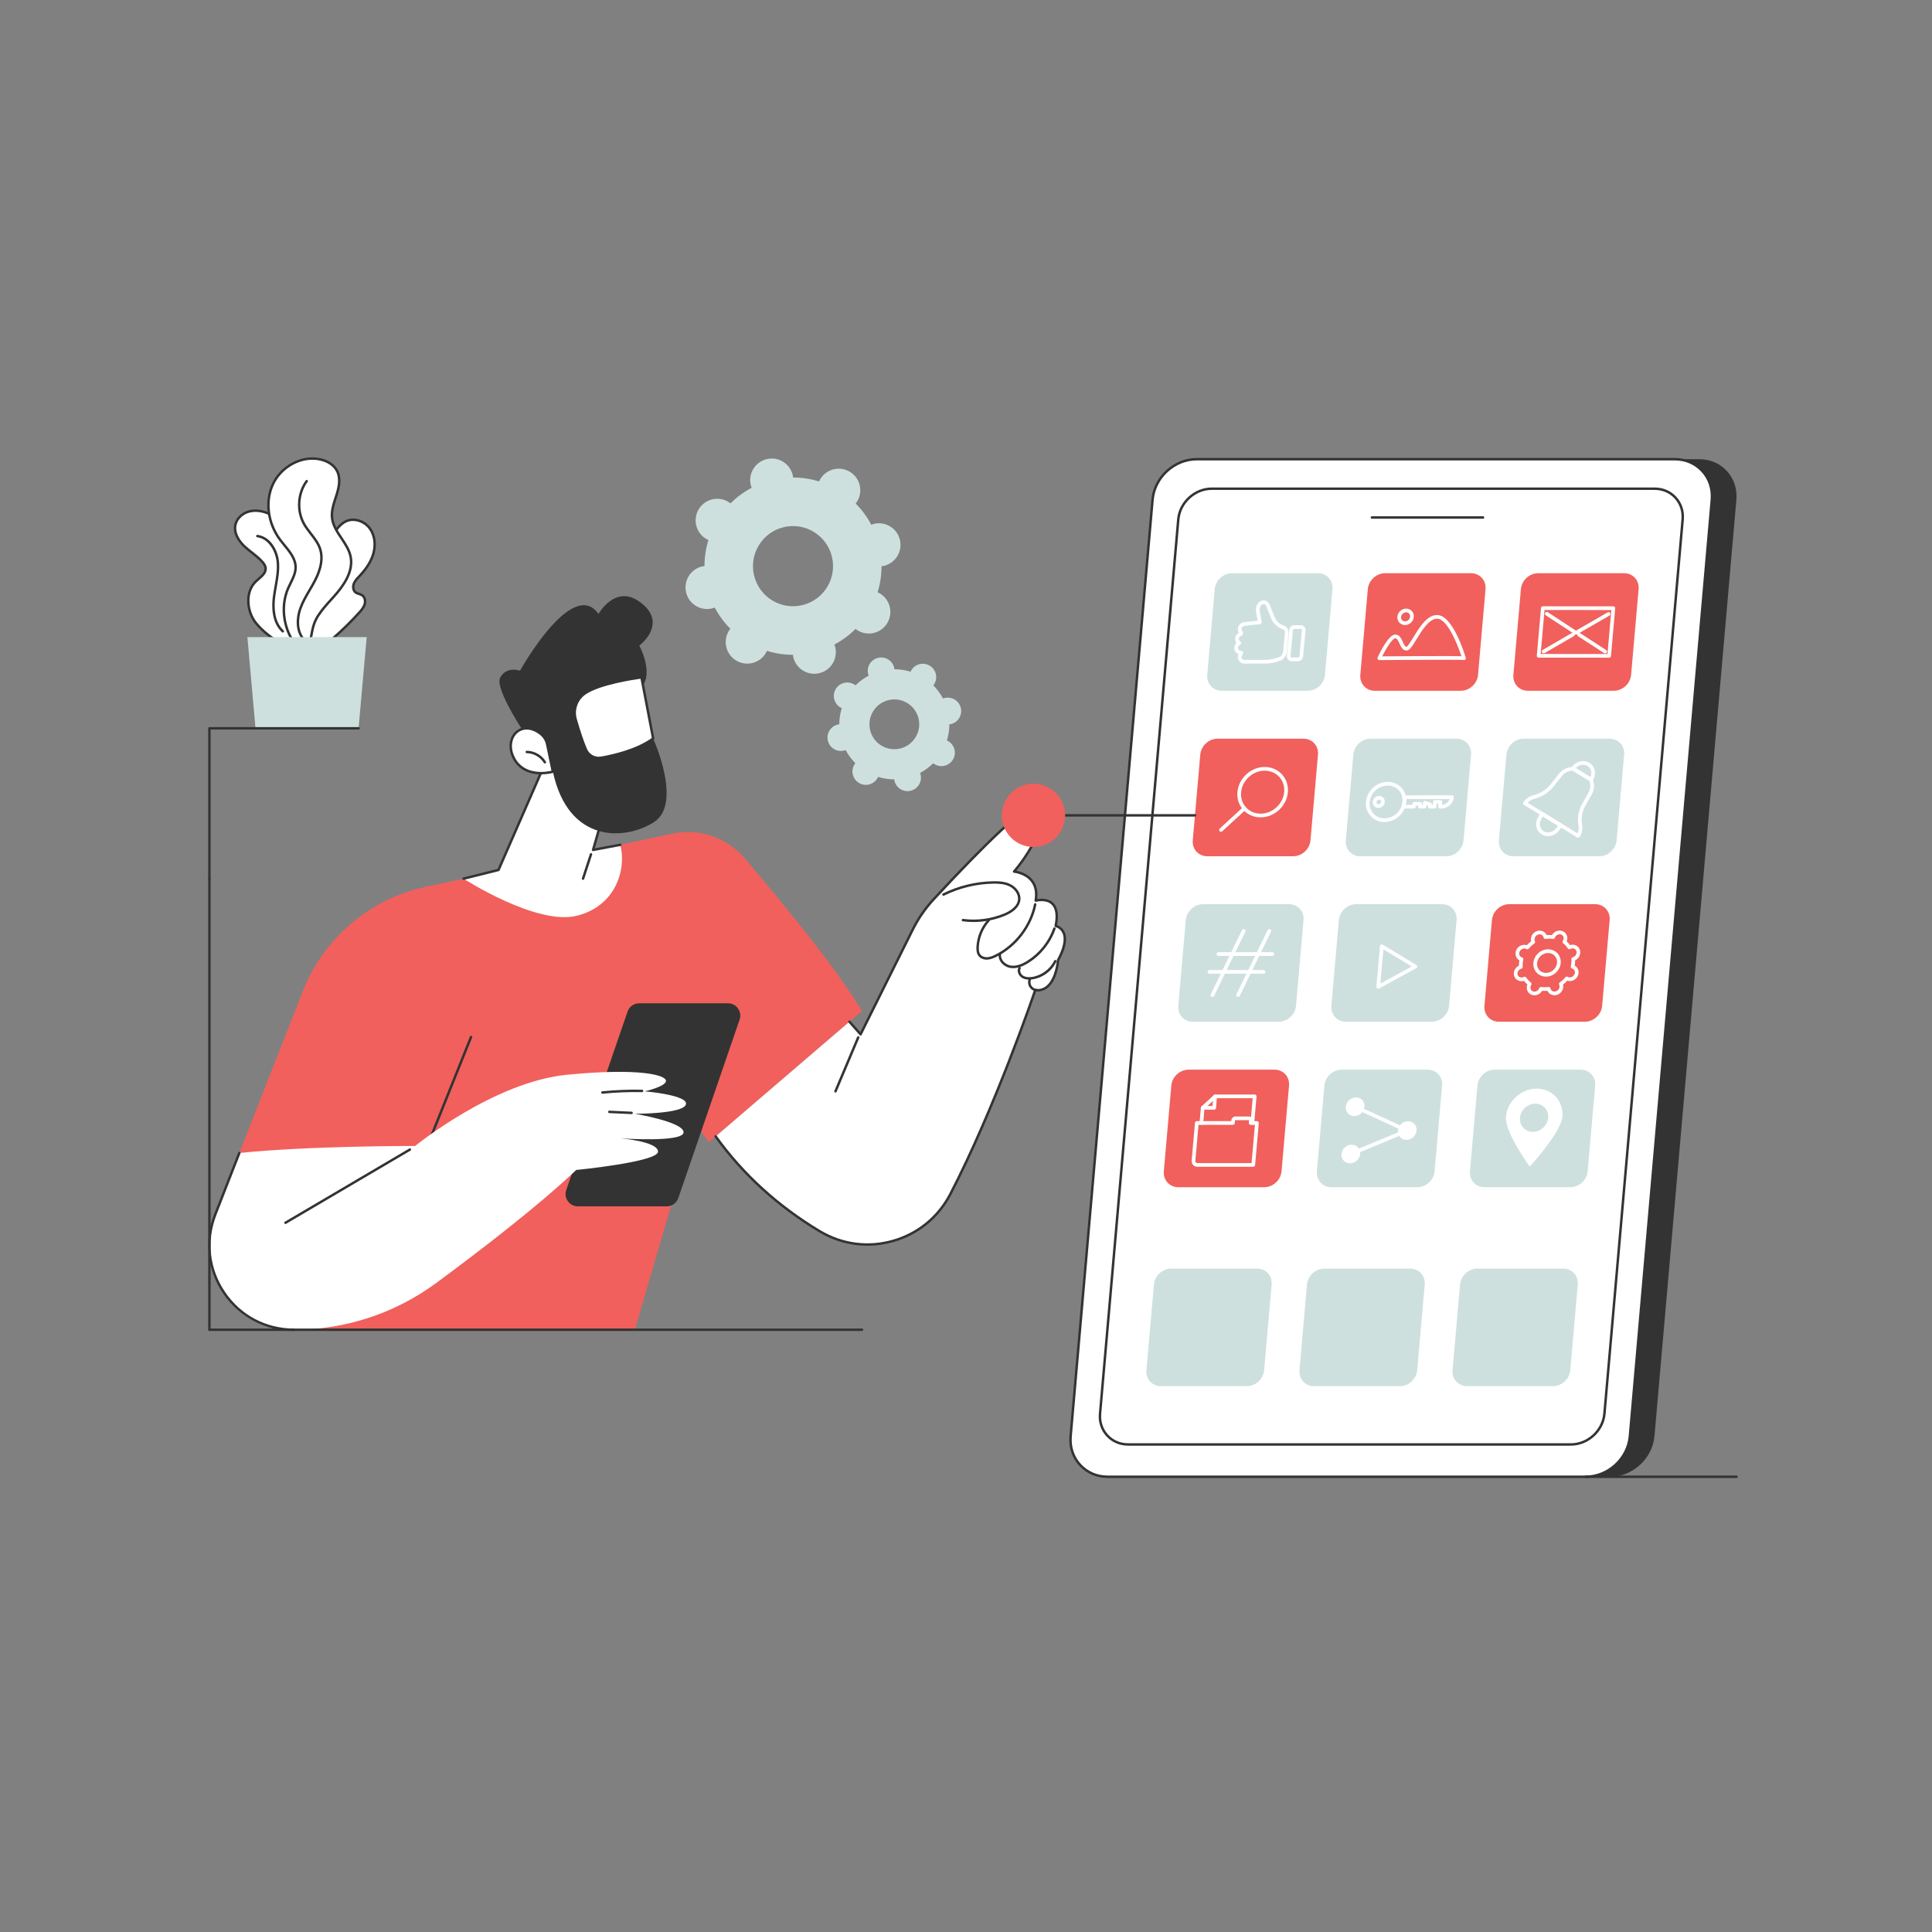 <svg xmlns="http://www.w3.org/2000/svg" xmlns:xlink="http://www.w3.org/1999/xlink" width="1000" zoomAndPan="magnify" viewBox="0 0 750 750" height="1000" preserveAspectRatio="xMidYMid meet" version="1.0"><rect x="0" y="0" width="750" height="750" fill="#808080" stroke="none"/><defs><clipPath id="4fdae739ef"><path d="M 425 178 L 675 178 L 675 573.75 L 425 573.75 Z M 425 178 " clip-rule="nonzero"/></clipPath><clipPath id="410be0534c"><path d="M 415 178 L 665 178 L 665 573.75 L 415 573.75 Z M 415 178 " clip-rule="nonzero"/></clipPath><clipPath id="92783cd818"><path d="M 415 177 L 666 177 L 666 573.75 L 415 573.75 Z M 415 177 " clip-rule="nonzero"/></clipPath><clipPath id="529403ccd1"><path d="M 615 572 L 675 572 L 675 573.75 L 615 573.75 Z M 615 572 " clip-rule="nonzero"/></clipPath></defs><g clip-path="url(#4fdae739ef)"><path fill="#333333" d="M 439.527 573.273 L 625.137 573.273 C 633.797 573.273 641.504 566.188 642.262 557.527 L 674.062 194.012 C 674.82 185.352 668.355 178.262 659.695 178.262 L 474.086 178.262 C 465.426 178.262 457.719 185.352 456.961 194.012 L 425.156 557.527 C 424.398 566.188 430.863 573.273 439.527 573.273 " fill-opacity="1" fill-rule="nonzero"/></g><g clip-path="url(#410be0534c)"><path fill="#ffffff" d="M 429.992 573.273 L 615.598 573.273 C 624.258 573.273 631.965 566.188 632.723 557.527 L 664.527 194.012 C 665.285 185.352 658.82 178.262 650.16 178.262 L 464.547 178.262 C 455.887 178.262 448.184 185.352 447.426 194.012 L 415.621 557.527 C 414.863 566.188 421.328 573.273 429.992 573.273 " fill-opacity="1" fill-rule="nonzero"/></g><g clip-path="url(#92783cd818)"><path fill="#333333" d="M 464.547 178.742 C 456.105 178.742 448.637 185.609 447.898 194.051 L 416.094 557.566 C 415.738 561.633 417 565.461 419.645 568.348 C 422.273 571.219 425.949 572.797 429.992 572.797 L 615.598 572.797 C 624.039 572.797 631.508 565.926 632.246 557.484 L 664.051 193.969 C 664.406 189.902 663.148 186.074 660.504 183.188 C 657.871 180.32 654.199 178.742 650.16 178.742 Z M 615.598 573.75 L 429.992 573.75 C 425.676 573.75 421.754 572.062 418.941 568.992 C 416.113 565.906 414.77 561.82 415.148 557.484 L 446.949 193.969 C 447.73 185.047 455.625 177.785 464.547 177.785 L 650.16 177.785 C 654.469 177.785 658.391 179.477 661.203 182.547 C 664.031 185.633 665.383 189.719 665 194.051 L 633.199 557.566 C 632.418 566.488 624.523 573.75 615.598 573.75 " fill-opacity="1" fill-rule="nonzero"/></g><path fill="#ffffff" d="M 437.922 560.734 L 609.859 560.734 C 616.422 560.734 622.262 555.363 622.836 548.801 L 653.211 201.645 C 653.781 195.082 648.883 189.715 642.32 189.715 L 470.383 189.715 C 463.82 189.715 457.98 195.082 457.406 201.645 L 427.035 548.801 C 426.461 555.363 431.359 560.734 437.922 560.734 " fill-opacity="1" fill-rule="nonzero"/><path fill="#333333" d="M 470.383 190.188 C 464.043 190.188 458.438 195.348 457.883 201.688 L 427.508 548.844 C 427.242 551.891 428.188 554.758 430.168 556.922 C 432.137 559.074 434.895 560.258 437.922 560.258 L 609.859 560.258 C 616.199 560.258 621.809 555.098 622.363 548.758 L 652.73 201.605 C 653 198.555 652.055 195.688 650.074 193.523 C 648.102 191.375 645.348 190.188 642.32 190.188 Z M 609.859 561.211 L 437.922 561.211 C 434.621 561.211 431.617 559.918 429.465 557.566 C 427.301 555.203 426.27 552.078 426.559 548.758 L 456.93 201.605 C 457.531 194.785 463.562 189.234 470.383 189.234 L 642.32 189.234 C 645.621 189.234 648.625 190.531 650.777 192.879 C 652.941 195.242 653.973 198.371 653.684 201.688 L 623.312 548.844 C 622.715 555.664 616.68 561.211 609.859 561.211 " fill-opacity="1" fill-rule="nonzero"/><path fill="#333333" d="M 575.719 201.367 L 532.57 201.367 C 532.305 201.367 532.094 201.152 532.094 200.891 C 532.094 200.629 532.305 200.414 532.57 200.414 L 575.719 200.414 C 575.984 200.414 576.195 200.629 576.195 200.891 C 576.195 201.152 575.984 201.367 575.719 201.367 " fill-opacity="1" fill-rule="nonzero"/><path fill="#cde0de" d="M 484.016 538.105 L 450.672 538.105 C 447.258 538.105 444.738 535.34 445.035 531.93 L 447.949 498.648 C 448.246 495.238 451.254 492.473 454.664 492.473 L 488.008 492.473 C 491.418 492.473 493.941 495.238 493.645 498.648 L 490.73 531.93 C 490.434 535.34 487.426 538.105 484.016 538.105 " fill-opacity="1" fill-rule="nonzero"/><path fill="#cde0de" d="M 543.438 538.105 L 510.094 538.105 C 506.684 538.105 504.16 535.34 504.461 531.93 L 507.367 498.648 C 507.668 495.238 510.676 492.473 514.086 492.473 L 547.43 492.473 C 550.84 492.473 553.363 495.238 553.066 498.648 L 550.152 531.93 C 549.855 535.34 546.848 538.105 543.438 538.105 " fill-opacity="1" fill-rule="nonzero"/><path fill="#cde0de" d="M 602.859 538.105 L 569.516 538.105 C 566.105 538.105 563.582 535.34 563.879 531.93 L 566.789 498.648 C 567.09 495.238 570.098 492.473 573.508 492.473 L 606.852 492.473 C 610.262 492.473 612.785 495.238 612.488 498.648 L 609.578 531.93 C 609.277 535.34 606.27 538.105 602.859 538.105 " fill-opacity="1" fill-rule="nonzero"/><path fill="#f1605c" d="M 567.055 268.16 L 533.711 268.16 C 530.301 268.16 527.777 265.395 528.074 261.984 L 530.988 228.699 C 531.285 225.289 534.293 222.523 537.703 222.523 L 571.047 222.523 C 574.457 222.523 576.98 225.289 576.684 228.699 L 573.773 261.984 C 573.473 265.395 570.465 268.16 567.055 268.16 " fill-opacity="1" fill-rule="nonzero"/><path fill="#ffffff" d="M 541.648 247.766 C 540.645 247.766 538.336 251.234 536.566 254.801 C 539.102 254.781 545.457 254.73 551.77 254.703 C 561.434 254.66 565.527 254.668 567.32 254.75 C 565.754 249.914 561.785 240.168 557.875 240.168 C 554.766 240.168 551.934 244.809 549.863 248.195 C 548.074 251.125 547.16 252.531 546.004 252.531 C 544.504 252.531 543.852 251.078 543.273 249.797 C 542.723 248.57 542.309 247.766 541.648 247.766 Z M 567.617 255.695 C 567.641 255.789 567.684 255.879 567.738 255.953 C 567.691 255.887 567.652 255.812 567.629 255.73 C 567.625 255.719 567.621 255.707 567.617 255.695 Z M 535.426 256.242 C 535.184 256.242 534.957 256.117 534.828 255.914 C 534.695 255.707 534.676 255.449 534.781 255.227 C 535.746 253.141 539.094 246.336 541.648 246.336 C 543.285 246.336 544.004 247.93 544.578 249.211 C 545.094 250.355 545.469 251.105 546.004 251.105 C 546.488 250.977 547.734 248.938 548.641 247.449 C 551.016 243.57 553.961 238.742 557.875 238.742 C 563.891 238.742 568.492 253.625 568.996 255.324 C 569.023 255.41 569.031 255.5 569.023 255.59 C 568.996 255.934 568.727 256.203 568.387 256.238 C 568.281 256.246 568.18 256.238 568.086 256.203 C 566.531 256.031 547.809 256.133 535.434 256.242 C 535.43 256.242 535.43 256.242 535.426 256.242 " fill-opacity="1" fill-rule="nonzero"/><path fill="#ffffff" d="M 545.867 237.695 C 544.863 237.695 543.977 238.512 543.887 239.516 C 543.848 239.977 543.984 240.406 544.277 240.723 C 544.57 241.039 544.977 241.215 545.438 241.215 C 546.438 241.215 547.328 240.398 547.414 239.391 C 547.453 238.934 547.316 238.504 547.027 238.188 C 546.734 237.871 546.324 237.695 545.867 237.695 Z M 545.438 242.641 C 544.574 242.641 543.785 242.305 543.223 241.691 C 542.66 241.07 542.391 240.258 542.465 239.391 C 542.613 237.668 544.141 236.27 545.867 236.27 C 546.73 236.27 547.516 236.605 548.078 237.219 C 548.645 237.836 548.914 238.652 548.84 239.516 C 548.688 241.242 547.16 242.641 545.438 242.641 " fill-opacity="1" fill-rule="nonzero"/><path fill="#cde0de" d="M 507.633 268.16 L 474.289 268.16 C 470.879 268.16 468.355 265.395 468.652 261.984 L 471.562 228.699 C 471.863 225.289 474.871 222.523 478.281 222.523 L 511.625 222.523 C 515.035 222.523 517.559 225.289 517.262 228.699 L 514.348 261.984 C 514.051 265.395 511.043 268.16 507.633 268.16 " fill-opacity="1" fill-rule="nonzero"/><path fill="#ffffff" d="M 481.672 254.07 Z M 490.555 234.496 C 490.41 234.496 490.273 234.531 490.152 234.562 C 489.262 234.809 488.824 236.316 489.039 237.453 L 489.789 241.449 C 489.824 241.645 489.777 241.848 489.656 242.008 C 489.539 242.168 489.359 242.273 489.16 242.293 C 489.16 242.293 485.746 242.664 483.488 242.902 C 482.059 243.055 481.992 243.812 481.965 244.094 C 481.945 244.473 482.023 244.766 482.199 244.941 C 482.461 245.207 482.578 245.59 482.508 245.965 C 482.43 246.363 482.156 246.699 481.777 246.867 C 480.992 247.207 480.945 247.652 480.93 247.797 C 480.875 248.332 481.062 248.781 481.438 248.996 C 481.664 249.129 481.801 249.371 481.797 249.633 C 481.789 249.895 481.641 250.129 481.41 250.25 C 480.941 250.492 480.621 250.977 480.594 251.477 C 480.559 252.074 480.988 252.562 481.605 252.625 L 481.824 252.648 C 482.148 252.684 482.422 252.895 482.535 253.195 C 482.652 253.512 482.586 253.859 482.352 254.109 C 482.133 254.344 482 254.629 481.969 254.926 C 481.93 255.258 482.02 255.562 482.23 255.797 C 482.449 256.043 482.766 256.18 483.121 256.18 C 485.555 256.172 490.797 256.176 490.797 256.176 C 492.883 256.164 494.926 255.77 496.902 254.949 C 497.605 254.434 498.07 253.637 498.145 252.805 L 498.793 245.664 C 498.859 244.965 498.461 244.367 497.805 244.172 C 496.359 243.75 494.402 242.316 493.52 240.168 L 492.055 236.551 C 492.047 236.535 492.043 236.512 492.035 236.492 C 491.52 234.812 490.988 234.496 490.555 234.496 Z M 483.121 257.609 C 482.363 257.609 481.652 257.297 481.164 256.75 C 480.68 256.207 480.461 255.5 480.547 254.762 C 480.582 254.461 480.664 254.168 480.793 253.891 C 479.773 253.512 479.105 252.531 479.164 251.398 C 479.203 250.707 479.5 250.055 479.98 249.559 C 479.605 249.039 479.434 248.363 479.512 247.648 C 479.574 247.043 479.879 246.23 480.957 245.672 C 480.711 245.32 480.496 244.777 480.539 243.992 C 480.672 242.559 481.688 241.656 483.336 241.48 C 484.93 241.312 487.102 241.078 488.238 240.957 L 487.637 237.719 C 487.293 235.91 488.016 233.664 489.777 233.184 C 492.277 232.504 493.113 235.133 493.391 236.043 L 494.84 239.629 C 495.516 241.262 497.043 242.461 498.207 242.801 C 499.516 243.188 500.344 244.414 500.215 245.793 L 499.57 252.934 C 499.453 254.203 498.742 255.41 497.66 256.164 C 497.617 256.191 497.574 256.219 497.527 256.238 C 495.363 257.148 493.113 257.605 490.832 257.605 C 490.82 257.605 490.809 257.605 490.797 257.605 C 490.797 257.609 485.559 257.602 483.125 257.609 C 483.125 257.609 483.121 257.609 483.121 257.609 " fill-opacity="1" fill-rule="nonzero"/><path fill="#ffffff" d="M 502.516 244.133 C 502.223 244.133 501.941 244.391 501.914 244.688 L 500.965 254.809 C 500.953 254.93 500.984 255.043 501.059 255.121 C 501.109 255.176 501.199 255.242 501.352 255.242 L 503.84 255.258 C 503.84 255.258 503.84 255.258 503.844 255.258 C 504.137 255.258 504.418 255 504.445 254.703 L 505.395 244.582 C 505.406 244.461 505.371 244.348 505.301 244.27 C 505.25 244.215 505.156 244.148 505.008 244.148 L 502.52 244.133 C 502.516 244.133 502.516 244.133 502.516 244.133 Z M 503.844 256.688 C 503.84 256.688 503.836 256.688 503.832 256.688 L 501.344 256.672 C 500.82 256.672 500.34 256.461 500 256.082 C 499.656 255.699 499.492 255.199 499.543 254.672 L 500.488 244.551 C 500.586 243.512 501.477 242.703 502.516 242.703 C 502.52 242.703 502.523 242.703 502.527 242.703 L 505.012 242.719 C 505.539 242.719 506.016 242.93 506.359 243.309 C 506.703 243.691 506.867 244.191 506.816 244.715 L 505.867 254.84 C 505.77 255.879 504.883 256.688 503.844 256.688 " fill-opacity="1" fill-rule="nonzero"/><path fill="#f1605c" d="M 490.77 460.875 L 457.43 460.875 C 454.016 460.875 451.496 458.105 451.793 454.695 L 454.703 421.414 C 455.004 418.004 458.012 415.238 461.422 415.238 L 494.762 415.238 C 498.176 415.238 500.699 418.004 500.402 421.414 L 497.488 454.695 C 497.191 458.105 494.184 460.875 490.77 460.875 " fill-opacity="1" fill-rule="nonzero"/><path fill="#ffffff" d="M 466.375 436.66 C 466.355 436.66 466.336 436.656 466.312 436.656 C 465.922 436.621 465.629 436.273 465.664 435.883 L 466.18 429.992 C 466.195 429.812 466.277 429.648 466.41 429.527 L 471.242 425.086 C 471.375 424.961 471.547 424.895 471.727 424.895 L 487.07 424.895 C 487.273 424.895 487.461 424.98 487.598 425.129 C 487.734 425.277 487.801 425.473 487.781 425.672 L 486.879 436.004 C 486.844 436.398 486.496 436.688 486.105 436.656 C 485.711 436.621 485.422 436.273 485.453 435.883 L 486.293 426.328 L 472.004 426.328 L 467.578 430.391 L 467.09 436.004 C 467.055 436.379 466.742 436.66 466.375 436.66 " fill-opacity="1" fill-rule="nonzero"/><path fill="#ffffff" d="M 471.34 430.77 L 466.891 430.77 C 466.496 430.77 466.176 430.449 466.176 430.055 C 466.176 429.66 466.496 429.34 466.891 429.34 L 470.684 429.34 L 471.016 425.551 C 471.051 425.156 471.395 424.859 471.789 424.898 C 472.184 424.934 472.477 425.281 472.441 425.672 L 472.051 430.117 C 472.02 430.484 471.711 430.77 471.34 430.77 " fill-opacity="1" fill-rule="nonzero"/><path fill="#ffffff" d="M 465.258 436.66 L 464.031 450.66 C 464.012 450.895 464.078 451.109 464.227 451.27 C 464.371 451.426 464.578 451.516 464.812 451.516 L 485.863 451.516 L 487.16 436.66 L 485.516 436.66 C 485.312 436.66 485.121 436.574 484.984 436.426 C 484.852 436.277 484.785 436.082 484.801 435.883 L 484.883 434.938 C 484.887 434.918 484.883 434.887 484.867 434.867 C 484.852 434.852 484.832 434.848 484.801 434.848 L 479.645 434.848 C 479.535 434.848 479.418 434.953 479.41 435.062 L 479.324 436.004 C 479.297 436.375 478.984 436.66 478.613 436.66 Z M 486.516 452.941 L 464.812 452.941 C 464.172 452.941 463.59 452.691 463.172 452.234 C 462.75 451.777 462.551 451.172 462.605 450.535 L 463.887 435.883 C 463.922 435.512 464.23 435.227 464.602 435.227 L 477.961 435.227 L 477.984 434.938 C 478.059 434.086 478.789 433.418 479.645 433.418 L 484.801 433.418 C 485.23 433.418 485.637 433.594 485.922 433.902 C 486.203 434.211 486.344 434.637 486.309 435.062 L 486.293 435.227 L 487.941 435.227 C 488.141 435.227 488.332 435.312 488.469 435.461 C 488.605 435.609 488.672 435.805 488.652 436.004 L 487.227 452.293 C 487.195 452.66 486.887 452.941 486.516 452.941 " fill-opacity="1" fill-rule="nonzero"/><path fill="#cde0de" d="M 550.191 460.875 L 516.852 460.875 C 513.438 460.875 510.914 458.105 511.215 454.695 L 514.125 421.414 C 514.426 418.004 517.434 415.238 520.844 415.238 L 554.188 415.238 C 557.598 415.238 560.121 418.004 559.82 421.414 L 556.91 454.695 C 556.613 458.105 553.605 460.875 550.191 460.875 " fill-opacity="1" fill-rule="nonzero"/><path fill="#ffffff" d="M 542.672 438.836 C 542.871 436.84 544.652 435.238 546.652 435.262 C 548.648 435.285 550.109 436.926 549.91 438.926 C 549.711 440.926 547.93 442.527 545.93 442.5 C 543.93 442.477 542.473 440.836 542.672 438.836 " fill-opacity="1" fill-rule="nonzero"/><path fill="#ffffff" d="M 520.762 447.934 C 520.961 445.934 522.742 444.336 524.738 444.359 C 526.738 444.383 528.195 446.023 528 448.023 C 527.801 450.02 526.02 451.621 524.02 451.598 C 522.02 451.574 520.562 449.934 520.762 447.934 " fill-opacity="1" fill-rule="nonzero"/><path fill="#ffffff" d="M 527.832 447.258 C 527.551 447.258 527.285 447.094 527.172 446.816 C 527.02 446.453 527.191 446.035 527.559 445.887 L 542.398 439.719 C 542.762 439.57 543.18 439.738 543.332 440.105 C 543.484 440.469 543.309 440.887 542.945 441.039 L 528.105 447.207 C 528.016 447.242 527.922 447.258 527.832 447.258 " fill-opacity="1" fill-rule="nonzero"/><path fill="#ffffff" d="M 522.441 429.648 C 522.273 431.648 523.758 433.262 525.762 433.254 C 527.762 433.25 529.523 431.625 529.691 429.625 C 529.859 427.625 528.371 426.012 526.371 426.016 C 524.371 426.023 522.609 427.648 522.441 429.648 " fill-opacity="1" fill-rule="nonzero"/><path fill="#ffffff" d="M 542.945 438.109 C 542.844 438.109 542.742 438.09 542.645 438.047 L 528.949 431.75 C 528.594 431.586 528.438 431.16 528.602 430.801 C 528.766 430.441 529.188 430.285 529.547 430.449 L 543.242 436.746 C 543.602 436.91 543.762 437.336 543.594 437.695 C 543.477 437.957 543.215 438.109 542.945 438.109 " fill-opacity="1" fill-rule="nonzero"/><path fill="#cde0de" d="M 609.617 460.875 L 576.273 460.875 C 572.863 460.875 570.34 458.105 570.637 454.695 L 573.547 421.414 C 573.848 418.004 576.855 415.238 580.266 415.238 L 613.609 415.238 C 617.02 415.238 619.543 418.004 619.246 421.414 L 616.332 454.695 C 616.035 458.105 613.027 460.875 609.617 460.875 " fill-opacity="1" fill-rule="nonzero"/><path fill="#ffffff" d="M 606.52 433.551 C 605.984 439.594 593.855 452.879 593.855 452.879 C 593.855 452.879 584.078 439.574 584.613 433.531 C 585.145 427.488 590.48 422.598 596.535 422.602 C 602.582 422.605 607.055 427.512 606.52 433.551 " fill-opacity="1" fill-rule="nonzero"/><path fill="#cde0de" d="M 601.012 433.91 C 600.742 436.934 598.074 439.379 595.051 439.375 C 592.023 439.375 589.789 436.922 590.055 433.902 C 590.324 430.879 592.992 428.434 596.016 428.438 C 599.043 428.441 601.277 430.891 601.012 433.91 " fill-opacity="1" fill-rule="nonzero"/><path fill="#f1605c" d="M 626.477 268.16 L 593.133 268.16 C 589.723 268.16 587.199 265.395 587.496 261.984 L 590.41 228.699 C 590.707 225.289 593.715 222.523 597.125 222.523 L 630.469 222.523 C 633.883 222.523 636.402 225.289 636.105 228.699 L 633.195 261.984 C 632.895 265.395 629.887 268.16 626.477 268.16 " fill-opacity="1" fill-rule="nonzero"/><path fill="#ffffff" d="M 598.078 253.867 L 624.02 253.883 L 625.523 236.816 L 599.582 236.801 Z M 624.676 255.312 C 624.672 255.312 624.672 255.312 624.672 255.312 L 597.297 255.297 C 597.098 255.297 596.906 255.211 596.77 255.062 C 596.637 254.914 596.57 254.719 596.586 254.52 L 598.215 236.023 C 598.25 235.652 598.559 235.367 598.93 235.367 L 626.305 235.387 C 626.504 235.387 626.695 235.473 626.832 235.621 C 626.969 235.77 627.035 235.969 627.016 236.164 L 625.383 254.66 C 625.352 255.031 625.043 255.312 624.676 255.312 " fill-opacity="1" fill-rule="nonzero"/><path fill="#ffffff" d="M 623.109 253.656 C 622.977 253.656 622.844 253.617 622.723 253.539 L 612.598 246.973 C 612.27 246.758 612.176 246.312 612.391 245.984 C 612.602 245.652 613.047 245.559 613.379 245.773 L 623.5 252.344 C 623.832 252.559 623.926 253 623.711 253.328 C 623.574 253.539 623.344 253.656 623.109 253.656 " fill-opacity="1" fill-rule="nonzero"/><path fill="#ffffff" d="M 599.23 253.641 C 598.98 253.641 598.742 253.512 598.609 253.285 C 598.41 252.941 598.527 252.504 598.871 252.309 L 610.297 245.668 C 610.637 245.469 611.074 245.586 611.273 245.926 C 611.473 246.27 611.355 246.707 611.016 246.902 L 599.586 253.543 C 599.473 253.609 599.352 253.641 599.23 253.641 " fill-opacity="1" fill-rule="nonzero"/><path fill="#ffffff" d="M 611.762 246.367 C 611.629 246.367 611.492 246.328 611.371 246.25 L 600.066 238.867 C 599.734 238.648 599.641 238.207 599.859 237.875 C 600.074 237.547 600.516 237.453 600.848 237.668 L 611.785 244.812 L 624.086 237.727 C 624.43 237.527 624.863 237.645 625.062 237.988 C 625.258 238.328 625.141 238.766 624.797 238.965 L 612.117 246.27 C 612.008 246.336 611.883 246.367 611.762 246.367 " fill-opacity="1" fill-rule="nonzero"/><path fill="#cde0de" d="M 620.855 332.398 L 587.516 332.398 C 584.102 332.398 581.578 329.633 581.875 326.223 L 584.789 292.938 C 585.086 289.527 588.094 286.762 591.508 286.762 L 624.848 286.762 C 628.262 286.762 630.785 289.527 630.484 292.938 L 627.574 326.223 C 627.273 329.633 624.266 332.398 620.855 332.398 " fill-opacity="1" fill-rule="nonzero"/><path fill="#ffffff" d="M 598.934 316.941 L 598.293 318.047 C 597.312 319.723 597.727 321.758 599.234 322.68 C 600.77 323.621 602.91 323.121 604.109 321.547 L 604.859 320.574 Z M 600.949 324.582 C 600.09 324.582 599.238 324.363 598.488 323.898 C 596.305 322.566 595.68 319.68 597.059 317.328 L 598.059 315.59 C 598.156 315.426 598.316 315.301 598.504 315.254 C 598.691 315.211 598.891 315.238 599.055 315.34 L 606.285 319.77 C 606.457 319.875 606.578 320.051 606.617 320.25 C 606.652 320.449 606.605 320.656 606.477 320.816 L 605.242 322.418 C 604.18 323.816 602.551 324.582 600.949 324.582 " fill-opacity="1" fill-rule="nonzero"/><path fill="#ffffff" d="M 611.672 298.18 L 617.387 301.676 C 618.145 300.074 617.695 298.23 616.281 297.363 C 614.852 296.488 612.902 296.855 611.672 298.18 Z M 617.59 303.355 C 617.461 303.355 617.332 303.324 617.219 303.25 L 610.289 299.008 C 609.969 298.812 609.855 298.402 610.027 298.07 L 610.199 297.738 C 610.219 297.699 610.242 297.664 610.266 297.629 C 611.902 295.477 614.871 294.82 617.023 296.145 C 619.207 297.48 619.832 300.363 618.453 302.715 C 618.434 302.75 618.41 302.785 618.379 302.816 L 618.137 303.105 C 617.996 303.27 617.793 303.355 617.59 303.355 " fill-opacity="1" fill-rule="nonzero"/><path fill="#ffffff" d="M 593.031 311.648 L 612.367 323.496 C 612.801 322.594 612.945 321.578 612.773 320.574 C 612.262 317.566 612.754 314.625 614.195 312.07 L 616.672 307.68 C 617.469 306.297 617.59 304.648 617.016 303.129 L 610.48 299.125 C 608.762 299.258 607.223 300.059 606.23 301.344 L 603.086 305.332 C 601.266 307.641 598.688 309.289 595.633 310.102 C 594.609 310.371 593.707 310.91 593.031 311.648 Z M 612.617 325.203 C 612.492 325.203 612.363 325.168 612.246 325.098 L 591.598 312.449 C 591.434 312.348 591.316 312.184 591.273 311.992 C 591.234 311.801 591.27 311.602 591.379 311.441 C 592.27 310.113 593.648 309.145 595.266 308.715 C 598.02 307.984 600.34 306.512 601.965 304.449 L 605.105 300.465 C 606.391 298.801 608.406 297.785 610.633 297.684 C 610.773 297.68 610.914 297.711 611.035 297.789 L 617.965 302.031 C 618.094 302.109 618.191 302.227 618.246 302.363 C 619.094 304.359 618.969 306.555 617.914 308.387 L 615.441 312.773 C 614.164 315.039 613.73 317.652 614.184 320.336 C 614.453 321.934 614.109 323.547 613.215 324.887 C 613.078 325.09 612.852 325.203 612.617 325.203 " fill-opacity="1" fill-rule="nonzero"/><path fill="#cde0de" d="M 555.812 396.637 L 522.469 396.637 C 519.059 396.637 516.535 393.867 516.836 390.461 L 519.746 357.176 C 520.047 353.766 523.055 351 526.465 351 L 559.805 351 C 563.215 351 565.742 353.766 565.441 357.176 L 562.531 390.461 C 562.23 393.867 559.223 396.637 555.812 396.637 " fill-opacity="1" fill-rule="nonzero"/><path fill="#ffffff" d="M 537.031 368.543 L 535.852 381.84 L 548.027 375.18 Z M 535.02 383.824 C 534.883 383.824 534.746 383.785 534.629 383.707 C 534.406 383.562 534.285 383.309 534.309 383.047 L 535.707 367.273 C 535.727 367.031 535.875 366.812 536.094 366.699 C 536.316 366.59 536.578 366.598 536.785 366.727 L 549.828 374.594 C 550.047 374.727 550.18 374.969 550.176 375.223 C 550.168 375.48 550.027 375.711 549.805 375.832 L 535.363 383.734 C 535.254 383.793 535.137 383.824 535.02 383.824 " fill-opacity="1" fill-rule="nonzero"/><path fill="#cde0de" d="M 561.434 332.398 L 528.09 332.398 C 524.68 332.398 522.156 329.633 522.457 326.223 L 525.367 292.938 C 525.664 289.527 528.672 286.762 532.086 286.762 L 565.426 286.762 C 568.836 286.762 571.363 289.527 571.062 292.938 L 568.152 326.223 C 567.852 329.633 564.844 332.398 561.434 332.398 " fill-opacity="1" fill-rule="nonzero"/><path fill="#ffffff" d="M 545.895 310.184 C 545.914 310.508 545.918 310.914 545.879 311.371 C 545.844 311.789 545.789 312.145 545.727 312.434 L 548.242 312.43 L 548.281 311.984 C 548.312 311.613 548.625 311.328 548.992 311.328 L 551.301 311.328 C 551.5 311.328 551.691 311.414 551.828 311.562 C 551.965 311.707 552.031 311.906 552.016 312.105 L 551.984 312.43 L 552.336 312.43 L 552.41 311.562 C 552.43 311.348 552.543 311.152 552.727 311.031 C 552.906 310.91 553.129 310.879 553.336 310.945 L 555.316 311.562 C 555.637 311.664 555.848 311.973 555.816 312.309 L 555.809 312.43 L 556.227 312.43 L 556.332 311.242 C 556.363 310.871 556.672 310.59 557.043 310.59 L 559.16 310.59 C 559.359 310.59 559.555 310.672 559.688 310.82 C 559.824 310.969 559.891 311.164 559.875 311.363 L 559.781 312.426 C 561.121 312.359 562.316 311.426 562.762 310.176 Z M 544.762 313.863 C 544.516 313.863 544.281 313.734 544.152 313.52 C 544.023 313.305 544.012 313.039 544.129 312.82 C 544.129 312.82 544.359 312.328 544.457 311.246 C 544.539 310.297 544.391 309.633 544.391 309.629 C 544.34 309.414 544.391 309.191 544.527 309.023 C 544.664 308.852 544.867 308.754 545.086 308.754 L 563.641 308.742 C 563.84 308.742 564.031 308.828 564.168 308.977 C 564.305 309.125 564.371 309.324 564.352 309.52 C 564.145 311.914 562.027 313.859 559.629 313.859 L 559 313.859 C 558.801 313.859 558.609 313.773 558.473 313.625 C 558.34 313.48 558.273 313.281 558.289 313.082 L 558.383 312.02 L 557.695 312.02 L 557.594 313.207 C 557.562 313.578 557.254 313.859 556.883 313.859 L 555.027 313.859 C 554.828 313.859 554.637 313.777 554.5 313.629 C 554.367 313.48 554.297 313.281 554.316 313.082 L 554.344 312.758 L 553.758 312.57 L 553.703 313.207 C 553.672 313.578 553.359 313.859 552.992 313.859 L 551.203 313.859 C 551.004 313.859 550.812 313.777 550.68 313.629 C 550.543 313.48 550.473 313.285 550.492 313.086 L 550.523 312.762 L 549.648 312.762 L 549.609 313.207 C 549.578 313.578 549.27 313.859 548.898 313.859 L 544.762 313.863 " fill-opacity="1" fill-rule="nonzero"/><path fill="#ffffff" d="M 535.383 310.41 C 534.859 310.41 534.379 310.852 534.332 311.375 C 534.309 311.605 534.379 311.82 534.523 311.977 C 534.664 312.129 534.867 312.215 535.098 312.215 C 535.621 312.215 536.102 311.773 536.145 311.25 C 536.168 311.02 536.102 310.805 535.957 310.648 C 535.812 310.492 535.609 310.41 535.383 310.41 Z M 535.098 313.645 C 534.461 313.645 533.883 313.395 533.469 312.941 C 533.051 312.484 532.852 311.887 532.906 311.25 C 533.02 309.977 534.105 308.98 535.379 308.98 C 535.383 308.98 535.383 308.98 535.383 308.98 C 536.016 308.98 536.594 309.23 537.012 309.684 C 537.426 310.141 537.625 310.738 537.57 311.375 C 537.461 312.648 536.371 313.645 535.098 313.645 Z M 538.703 304.945 C 538.703 304.945 538.703 304.945 538.699 304.945 C 535.156 304.949 532.016 307.832 531.707 311.375 C 531.559 313.07 532.078 314.656 533.168 315.844 C 534.25 317.027 535.773 317.676 537.457 317.676 C 537.461 317.676 537.461 317.676 537.461 317.676 C 541.008 317.672 544.145 314.789 544.457 311.246 C 544.602 309.555 544.086 307.965 542.996 306.777 C 541.914 305.598 540.391 304.945 538.703 304.945 Z M 537.457 319.105 C 535.367 319.105 533.469 318.289 532.113 316.809 C 530.746 315.324 530.098 313.348 530.281 311.25 C 530.656 306.988 534.43 303.52 538.699 303.516 C 538.699 303.516 538.703 303.516 538.703 303.516 C 540.793 303.516 542.695 304.332 544.051 305.812 C 545.414 307.301 546.062 309.273 545.879 311.371 C 545.504 315.633 541.73 319.105 537.461 319.105 C 537.461 319.105 537.461 319.105 537.457 319.105 " fill-opacity="1" fill-rule="nonzero"/><path fill="#cde0de" d="M 496.391 396.637 L 463.047 396.637 C 459.637 396.637 457.113 393.867 457.41 390.461 L 460.324 357.176 C 460.625 353.766 463.629 351 467.039 351 L 500.383 351 C 503.797 351 506.32 353.766 506.02 357.176 L 503.109 390.461 C 502.812 393.867 499.805 396.637 496.391 396.637 " fill-opacity="1" fill-rule="nonzero"/><path fill="#ffffff" d="M 470.664 386.996 C 470.562 386.996 470.453 386.973 470.352 386.922 C 470 386.75 469.852 386.324 470.023 385.969 L 482.164 361.039 C 482.336 360.688 482.766 360.543 483.117 360.711 C 483.473 360.887 483.625 361.312 483.449 361.668 L 471.309 386.594 C 471.184 386.852 470.93 386.996 470.664 386.996 " fill-opacity="1" fill-rule="nonzero"/><path fill="#ffffff" d="M 480.625 386.996 C 480.52 386.996 480.414 386.973 480.312 386.922 C 479.957 386.75 479.809 386.324 479.984 385.969 L 492.125 361.039 C 492.297 360.688 492.727 360.543 493.082 360.711 C 493.434 360.887 493.582 361.312 493.41 361.668 L 481.27 386.594 C 481.145 386.852 480.891 386.996 480.625 386.996 " fill-opacity="1" fill-rule="nonzero"/><path fill="#ffffff" d="M 493.922 371.078 L 472.957 371.078 C 472.562 371.078 472.242 370.758 472.242 370.363 C 472.242 369.969 472.562 369.648 472.957 369.648 L 493.922 369.648 C 494.316 369.648 494.637 369.969 494.637 370.363 C 494.637 370.758 494.316 371.078 493.922 371.078 " fill-opacity="1" fill-rule="nonzero"/><path fill="#ffffff" d="M 490.477 377.988 L 469.512 377.988 C 469.117 377.988 468.797 377.668 468.797 377.273 C 468.797 376.879 469.117 376.559 469.512 376.559 L 490.477 376.559 C 490.871 376.559 491.191 376.879 491.191 377.273 C 491.191 377.668 490.871 377.988 490.477 377.988 " fill-opacity="1" fill-rule="nonzero"/><path fill="#f1605c" d="M 615.234 396.637 L 581.895 396.637 C 578.48 396.637 575.957 393.867 576.258 390.461 L 579.168 357.176 C 579.465 353.766 582.473 351 585.887 351 L 619.23 351 C 622.641 351 625.164 353.766 624.863 357.176 L 621.953 390.461 C 621.652 393.867 618.645 396.637 615.234 396.637 " fill-opacity="1" fill-rule="nonzero"/><path fill="#ffffff" d="M 596.848 375.359 C 597.145 376.254 597.773 376.961 598.621 377.355 C 599.566 377.793 600.656 377.805 601.691 377.387 C 603.77 376.551 604.93 374.258 604.273 372.277 C 603.977 371.383 603.348 370.676 602.5 370.281 C 601.559 369.844 600.469 369.832 599.43 370.25 C 597.352 371.082 596.195 373.375 596.848 375.359 Z M 600.164 379.117 C 599.418 379.117 598.688 378.961 598.02 378.652 C 596.809 378.09 595.91 377.082 595.488 375.809 C 594.605 373.121 596.133 370.031 598.895 368.922 C 600.285 368.363 601.816 368.387 603.102 368.984 C 604.312 369.547 605.211 370.559 605.629 371.828 C 606.516 374.512 604.992 377.602 602.227 378.715 C 601.559 378.984 600.852 379.117 600.164 379.117 Z M 591.887 379.152 C 592.117 379.152 592.348 379.27 592.484 379.477 C 592.973 380.219 593.574 380.875 594.273 381.422 C 594.566 381.652 594.633 382.066 594.43 382.375 C 594.391 382.441 594.352 382.508 594.316 382.574 C 594.086 383.035 594.051 383.531 594.215 383.973 C 594.355 384.359 594.641 384.66 595.02 384.82 C 595.895 385.191 596.98 384.742 597.445 383.816 C 597.48 383.746 597.508 383.676 597.535 383.605 C 597.652 383.285 597.977 383.098 598.312 383.145 C 599.227 383.281 600.168 383.281 601.109 383.137 C 601.488 383.078 601.844 383.332 601.918 383.707 C 601.93 383.773 601.945 383.84 601.965 383.906 C 602.098 384.297 602.371 384.609 602.746 384.781 C 603.168 384.98 603.668 384.984 604.137 384.793 C 605.098 384.406 605.637 383.355 605.336 382.449 C 605.316 382.387 605.289 382.328 605.262 382.27 C 605.109 381.949 605.211 381.57 605.496 381.371 C 606.309 380.809 607.035 380.137 607.664 379.371 C 607.887 379.098 608.277 379.031 608.582 379.211 C 608.637 379.246 608.691 379.277 608.75 379.301 C 609.625 379.672 610.715 379.223 611.176 378.297 C 611.406 377.836 611.441 377.34 611.281 376.902 C 611.141 376.512 610.852 376.211 610.473 376.051 C 610.41 376.023 610.344 376.004 610.281 375.984 C 609.91 375.879 609.691 375.504 609.781 375.133 C 610 374.207 610.078 373.266 610.016 372.336 C 609.996 372 610.215 371.691 610.539 371.602 C 610.613 371.582 610.684 371.559 610.758 371.531 C 611.715 371.145 612.254 370.094 611.957 369.188 C 611.824 368.793 611.551 368.484 611.176 368.309 C 610.754 368.109 610.258 368.109 609.785 368.301 C 609.711 368.328 609.645 368.363 609.578 368.398 C 609.25 368.574 608.844 368.473 608.641 368.16 C 608.148 367.414 607.547 366.762 606.848 366.211 C 606.555 365.984 606.488 365.57 606.688 365.262 C 606.73 365.195 606.77 365.133 606.805 365.062 C 607.035 364.602 607.07 364.105 606.91 363.664 C 606.766 363.277 606.48 362.977 606.098 362.812 C 605.227 362.445 604.137 362.891 603.676 363.82 C 603.641 363.887 603.613 363.957 603.59 364.027 C 603.473 364.348 603.145 364.543 602.809 364.492 C 601.895 364.355 600.953 364.355 600.012 364.5 C 599.633 364.555 599.277 364.305 599.207 363.93 C 599.191 363.863 599.176 363.797 599.156 363.734 C 599.027 363.34 598.746 363.027 598.375 362.852 C 597.949 362.656 597.457 362.652 596.98 362.844 C 596.023 363.23 595.484 364.281 595.781 365.184 C 595.805 365.25 595.832 365.312 595.859 365.371 C 596.012 365.688 595.914 366.066 595.625 366.266 C 594.812 366.828 594.086 367.504 593.461 368.266 C 593.234 368.535 592.848 368.605 592.543 368.426 C 592.488 368.391 592.43 368.359 592.367 368.332 C 591.492 367.961 590.406 368.414 589.945 369.34 C 589.715 369.801 589.68 370.297 589.84 370.738 C 589.984 371.121 590.27 371.426 590.648 371.586 C 590.711 371.613 590.773 371.633 590.836 371.648 C 591.207 371.754 591.43 372.133 591.34 372.504 C 591.125 373.434 591.043 374.371 591.105 375.297 C 591.129 375.641 590.906 375.945 590.578 376.035 C 590.508 376.055 590.438 376.078 590.367 376.105 C 589.402 376.492 588.867 377.543 589.164 378.449 C 589.297 378.84 589.574 379.156 589.949 379.328 C 590.371 379.523 590.863 379.527 591.336 379.336 C 591.41 379.309 591.477 379.273 591.547 379.238 C 591.652 379.18 591.77 379.152 591.887 379.152 Z M 595.656 386.379 C 595.25 386.379 594.844 386.301 594.461 386.137 C 593.715 385.82 593.148 385.227 592.871 384.465 C 592.605 383.738 592.629 382.914 592.934 382.168 C 592.453 381.738 592.016 381.266 591.633 380.75 C 590.867 380.992 590.047 380.949 589.344 380.625 C 588.609 380.281 588.062 379.672 587.809 378.898 C 587.297 377.348 588.121 375.574 589.656 374.855 C 589.648 374.16 589.703 373.469 589.824 372.773 C 589.211 372.438 588.742 371.898 588.5 371.23 C 588.203 370.426 588.262 369.504 588.664 368.703 C 589.422 367.184 591.199 366.43 592.715 366.938 C 593.215 366.379 593.766 365.871 594.363 365.418 C 593.977 363.863 594.875 362.148 596.449 361.52 C 597.281 361.184 598.203 361.199 598.977 361.559 C 599.625 361.859 600.121 362.367 600.406 363.012 C 601.105 362.945 601.801 362.945 602.488 363.012 C 603.328 361.539 605.16 360.859 606.66 361.5 C 607.406 361.816 607.969 362.41 608.25 363.172 C 608.52 363.898 608.496 364.723 608.188 365.469 C 608.668 365.895 609.105 366.371 609.488 366.887 C 610.258 366.645 611.078 366.688 611.777 367.012 C 612.512 367.352 613.059 367.969 613.312 368.742 C 613.824 370.289 613 372.062 611.465 372.781 C 611.477 373.473 611.418 374.172 611.297 374.863 C 611.91 375.199 612.375 375.738 612.621 376.406 C 612.918 377.207 612.855 378.133 612.457 378.934 C 611.699 380.453 609.922 381.211 608.406 380.699 C 607.906 381.254 607.352 381.766 606.758 382.219 C 607.145 383.773 606.246 385.484 604.672 386.121 C 603.84 386.453 602.918 386.438 602.145 386.078 C 601.5 385.781 601 385.27 600.715 384.625 C 600.016 384.691 599.32 384.691 598.633 384.625 C 598.008 385.723 596.832 386.379 595.656 386.379 " fill-opacity="1" fill-rule="nonzero"/><path fill="#f1605c" d="M 502.012 332.398 L 468.668 332.398 C 465.258 332.398 462.734 329.633 463.031 326.223 L 465.945 292.938 C 466.246 289.527 469.25 286.762 472.66 286.762 L 506.004 286.762 C 509.414 286.762 511.938 289.527 511.641 292.938 L 508.727 326.223 C 508.43 329.633 505.422 332.398 502.012 332.398 " fill-opacity="1" fill-rule="nonzero"/><path fill="#ffffff" d="M 481.793 307.578 C 481.598 309.805 482.281 311.887 483.715 313.453 C 485.141 315.008 487.148 315.867 489.367 315.867 C 494.008 315.867 498.113 312.094 498.523 307.457 C 498.715 305.234 498.035 303.148 496.602 301.582 C 495.176 300.027 493.168 299.172 490.949 299.172 C 486.309 299.172 482.199 302.941 481.793 307.578 Z M 489.367 317.297 C 486.742 317.297 484.363 316.273 482.66 314.418 C 480.953 312.555 480.141 310.082 480.371 307.457 C 480.84 302.098 485.586 297.738 490.949 297.738 C 493.574 297.738 495.953 298.762 497.656 300.617 C 499.363 302.48 500.176 304.953 499.945 307.578 C 499.477 312.938 494.73 317.297 489.367 317.297 " fill-opacity="1" fill-rule="nonzero"/><path fill="#ffffff" d="M 473.996 322.883 C 473.801 322.883 473.609 322.805 473.469 322.652 C 473.203 322.359 473.223 321.91 473.512 321.641 L 482.598 313.297 C 482.891 313.027 483.344 313.047 483.609 313.34 C 483.875 313.629 483.855 314.082 483.566 314.348 L 474.48 322.695 C 474.34 322.82 474.168 322.883 473.996 322.883 " fill-opacity="1" fill-rule="nonzero"/><g clip-path="url(#529403ccd1)"><path fill="#333333" d="M 674.125 573.75 L 615.598 573.75 C 615.336 573.75 615.121 573.539 615.121 573.273 C 615.121 573.008 615.336 572.797 615.598 572.797 L 674.125 572.797 C 674.387 572.797 674.602 573.008 674.602 573.273 C 674.602 573.539 674.387 573.75 674.125 573.75 " fill-opacity="1" fill-rule="nonzero"/></g><path fill="#f1605c" d="M 269.871 435.973 L 246.457 516.207 L 109.633 516.207 L 119.496 448.094 L 92.906 447.594 L 117.531 384.777 C 125.609 364.176 143.457 348.984 165.09 344.305 C 194.637 337.918 236.141 328.949 260.742 323.648 C 271.352 321.363 282.348 325.129 289.332 333.434 C 302.598 349.215 323.555 374.156 334.617 392.445 L 275.184 443.41 L 269.871 435.973 " fill-opacity="1" fill-rule="nonzero"/><path fill="#333333" d="M 167.484 441.359 C 167.426 441.359 167.367 441.348 167.309 441.324 C 167.062 441.227 166.945 440.949 167.043 440.703 L 182.414 402.391 C 182.512 402.148 182.785 402.027 183.031 402.129 C 183.277 402.223 183.395 402.5 183.297 402.746 L 167.93 441.059 C 167.852 441.246 167.676 441.359 167.484 441.359 " fill-opacity="1" fill-rule="nonzero"/><path fill="#ffffff" d="M 409.812 359.453 C 412.406 346.777 402.055 349.621 402.055 349.621 C 403.836 339.219 393.656 338.34 393.656 338.34 C 404.555 325.375 407.516 312.434 400.875 313.148 C 395.75 313.699 372.703 338.023 362.449 349.102 C 359.203 352.609 356.473 356.559 354.344 360.836 L 334.078 401.527 L 329.738 396.629 L 277.824 441.145 C 290.172 458.344 305.109 470.117 318.23 477.973 C 336.117 488.688 359.297 482.062 368.91 463.559 C 386.551 429.594 401.867 384.387 401.867 384.387 C 409.91 385.285 410.738 372.73 410.738 372.73 C 417.168 360.953 409.812 359.453 409.812 359.453 " fill-opacity="1" fill-rule="nonzero"/><path fill="#333333" d="M 336.691 483.605 C 330.176 483.605 323.758 481.84 317.984 478.383 C 301.676 468.613 288.031 456.18 277.438 441.426 C 277.281 441.211 277.332 440.914 277.547 440.762 C 277.758 440.605 278.059 440.652 278.211 440.867 C 288.73 455.516 302.277 467.863 318.473 477.566 C 326.992 482.664 336.941 483.984 346.492 481.277 C 356.078 478.562 363.887 472.191 368.488 463.34 C 385.906 429.793 401.262 384.688 401.414 384.234 C 401.488 384.023 401.695 383.891 401.918 383.914 C 403.574 384.098 405.027 383.676 406.242 382.664 C 409.754 379.723 410.258 372.77 410.262 372.699 C 410.266 372.633 410.285 372.562 410.32 372.5 C 412.746 368.055 413.477 364.496 412.426 362.219 C 411.562 360.332 409.793 359.938 409.715 359.918 C 409.461 359.867 409.293 359.613 409.348 359.359 C 410.16 355.383 409.762 352.609 408.164 351.109 C 405.988 349.074 402.219 350.07 402.18 350.082 C 402.023 350.121 401.855 350.082 401.734 349.973 C 401.613 349.863 401.559 349.699 401.586 349.539 C 402.098 346.551 401.637 344.102 400.211 342.258 C 397.863 339.219 393.66 338.82 393.617 338.82 C 393.438 338.805 393.285 338.688 393.219 338.527 C 393.148 338.359 393.18 338.172 393.293 338.035 C 401.828 327.879 405.219 318.043 403.465 314.75 C 402.992 313.859 402.156 313.488 400.922 313.621 C 397.461 313.996 383.207 327.379 362.801 349.426 C 359.582 352.902 356.879 356.809 354.77 361.047 L 334.504 401.742 C 334.434 401.883 334.297 401.984 334.141 402.004 C 333.984 402.027 333.824 401.965 333.723 401.844 L 329.383 396.945 C 329.211 396.746 329.227 396.445 329.422 396.27 C 329.621 396.098 329.922 396.117 330.098 396.312 L 333.965 400.684 L 353.914 360.625 C 356.066 356.305 358.82 352.32 362.102 348.777 C 374.363 335.531 395.699 313.227 400.82 312.676 C 402.867 312.453 403.848 313.438 404.309 314.301 C 406.473 318.363 402.203 328.668 394.562 338 C 396.027 338.285 399.02 339.156 400.965 341.672 C 402.445 343.594 403.004 346.059 402.629 349.016 C 403.949 348.789 406.844 348.57 408.812 350.41 C 410.609 352.094 411.129 355.023 410.367 359.121 C 411.086 359.387 412.492 360.09 413.285 361.797 C 414.484 364.383 413.785 368.109 411.207 372.871 C 411.129 373.82 410.477 380.359 406.855 383.391 C 405.527 384.504 403.965 385.008 402.195 384.895 C 400.715 389.215 385.965 431.75 369.332 463.777 C 364.613 472.867 356.594 479.406 346.754 482.195 C 343.422 483.137 340.043 483.605 336.691 483.605 " fill-opacity="1" fill-rule="nonzero"/><path fill="#333333" d="M 324.328 424.137 C 324.266 424.137 324.199 424.125 324.141 424.098 C 323.898 423.996 323.785 423.719 323.887 423.477 L 332.719 402.547 C 332.82 402.305 333.102 402.191 333.344 402.293 C 333.586 402.395 333.699 402.676 333.594 402.918 L 324.766 423.844 C 324.688 424.027 324.512 424.137 324.328 424.137 " fill-opacity="1" fill-rule="nonzero"/><path fill="#333333" d="M 377.91 357.93 C 376.52 357.93 375.129 357.84 373.742 357.656 C 373.48 357.621 373.297 357.383 373.332 357.121 C 373.363 356.859 373.605 356.676 373.867 356.711 C 379.25 357.418 384.75 356.699 389.77 354.629 C 391.68 353.84 394.93 352.086 395.188 349.18 C 395.355 347.277 394.039 345.211 391.984 344.152 C 389.957 343.105 387.566 343.004 385.496 343.043 C 378.93 343.172 372.348 344.781 366.457 347.691 C 366.223 347.809 365.938 347.711 365.82 347.477 C 365.703 347.242 365.801 346.953 366.035 346.84 C 372.051 343.863 378.773 342.223 385.477 342.09 C 387.672 342.047 390.207 342.16 392.422 343.305 C 394.441 344.344 396.371 346.59 396.133 349.262 C 395.91 351.789 393.777 354.008 390.133 355.512 C 386.25 357.113 382.09 357.93 377.91 357.93 " fill-opacity="1" fill-rule="nonzero"/><path fill="#333333" d="M 383.035 372.539 C 381.738 372.539 380.57 372.027 379.875 371.148 C 379.016 370.062 378.988 368.586 379.043 367.57 C 379.254 363.625 380.828 359.84 383.473 356.914 C 383.648 356.719 383.949 356.699 384.145 356.879 C 384.34 357.055 384.359 357.355 384.18 357.551 C 381.68 360.32 380.195 363.895 379.996 367.621 C 379.949 368.484 379.965 369.727 380.621 370.559 C 381.172 371.25 382.188 371.641 383.273 371.578 C 384.359 371.512 385.426 371.051 386.324 370.605 C 393.945 366.844 399.719 359.324 401.387 350.988 C 401.441 350.73 401.691 350.562 401.953 350.617 C 402.211 350.668 402.375 350.918 402.324 351.176 C 400.598 359.793 394.625 367.566 386.746 371.461 C 385.762 371.945 384.586 372.453 383.332 372.527 C 383.23 372.535 383.133 372.539 383.035 372.539 " fill-opacity="1" fill-rule="nonzero"/><path fill="#333333" d="M 393.305 375.844 C 392.934 375.844 392.566 375.812 392.207 375.758 C 390.75 375.527 389.367 374.668 388.5 373.461 C 387.801 372.488 387.52 371.363 387.699 370.297 C 387.746 370.039 387.992 369.867 388.25 369.91 C 388.512 369.953 388.688 370.199 388.641 370.461 C 388.461 371.5 388.887 372.363 389.273 372.91 C 389.984 373.895 391.164 374.629 392.355 374.816 C 394.223 375.113 396.312 374.516 398.738 372.996 C 403.441 370.047 407.039 365.539 408.871 360.301 C 408.957 360.055 409.227 359.926 409.477 360.008 C 409.723 360.094 409.855 360.367 409.766 360.617 C 407.867 366.059 404.129 370.742 399.246 373.805 C 397.066 375.172 395.113 375.844 393.305 375.844 " fill-opacity="1" fill-rule="nonzero"/><path fill="#333333" d="M 399.461 380.285 C 398.348 380.285 397.402 380.039 396.645 379.551 C 395.426 378.762 394.594 377.016 395.375 375.566 C 395.5 375.332 395.789 375.246 396.02 375.371 C 396.254 375.5 396.336 375.785 396.215 376.02 C 395.715 376.945 396.312 378.203 397.16 378.75 C 397.992 379.289 399.148 379.457 400.598 379.25 C 404.246 378.723 407.633 376.238 409.23 372.918 C 409.344 372.68 409.629 372.582 409.867 372.695 C 410.102 372.809 410.203 373.094 410.09 373.332 C 408.332 376.984 404.746 379.613 400.734 380.191 C 400.285 380.254 399.863 380.285 399.461 380.285 " fill-opacity="1" fill-rule="nonzero"/><path fill="#333333" d="M 402.684 384.871 C 401.512 384.871 400.352 384.262 399.695 383.289 C 399.004 382.273 398.887 380.895 399.398 379.777 C 399.508 379.535 399.789 379.43 400.031 379.539 C 400.27 379.648 400.375 379.934 400.266 380.172 C 399.891 380.992 399.977 382.008 400.48 382.754 C 400.988 383.504 401.895 383.957 402.801 383.914 C 403.062 383.898 403.289 384.105 403.301 384.367 C 403.312 384.633 403.113 384.852 402.848 384.867 C 402.793 384.867 402.738 384.871 402.684 384.871 " fill-opacity="1" fill-rule="nonzero"/><path fill="#333333" d="M 258.809 468.305 L 224.328 468.305 C 221.051 468.305 218.754 465.082 219.816 461.984 L 243.617 392.695 C 244.281 390.766 246.094 389.473 248.129 389.473 L 282.609 389.473 C 285.883 389.473 288.184 392.699 287.121 395.793 L 263.316 465.086 C 262.656 467.012 260.844 468.305 258.809 468.305 " fill-opacity="1" fill-rule="nonzero"/><path fill="#ffffff" d="M 161.156 444.871 C 161.156 444.871 120.457 444.742 92.906 447.594 L 83.574 471.465 C 75.164 492.977 91.023 516.207 114.121 516.207 C 133.988 516.207 153.336 509.855 169.324 498.062 C 186.68 485.266 209.121 468.016 223.672 454.184 C 223.672 454.184 255.441 451.059 255.441 447.074 C 255.441 443.09 240.914 441.902 240.914 441.902 C 240.914 441.902 265.336 443.613 265.359 439.566 C 265.383 435.52 246.457 432.367 246.457 432.367 C 246.457 432.367 265.117 432.43 266.266 428.758 C 267.414 425.086 250.277 423.66 250.277 423.66 C 250.277 423.66 258.496 421.801 258.535 419.602 C 258.57 417.402 248.551 414.434 220.078 417.223 C 191.605 420.012 161.156 444.871 161.156 444.871 " fill-opacity="1" fill-rule="nonzero"/><path fill="#333333" d="M 114.121 516.688 C 103.117 516.688 92.844 511.262 86.637 502.172 C 80.434 493.086 79.121 481.543 83.129 471.293 L 92.461 447.422 C 92.559 447.176 92.836 447.055 93.078 447.152 C 93.324 447.246 93.445 447.523 93.348 447.77 L 84.016 471.641 C 80.066 481.742 81.309 492.676 87.426 501.637 C 93.543 510.594 103.273 515.734 114.121 515.734 C 114.383 515.734 114.598 515.945 114.598 516.207 C 114.598 516.473 114.383 516.688 114.121 516.688 " fill-opacity="1" fill-rule="nonzero"/><path fill="#333333" d="M 110.809 475.16 C 110.645 475.16 110.484 475.078 110.398 474.926 C 110.262 474.699 110.34 474.406 110.566 474.273 L 158.875 445.848 C 159.105 445.715 159.395 445.789 159.527 446.016 C 159.664 446.246 159.586 446.535 159.359 446.672 L 111.051 475.094 C 110.973 475.141 110.891 475.16 110.809 475.16 " fill-opacity="1" fill-rule="nonzero"/><path fill="#333333" d="M 245.184 432.5 C 245.176 432.5 245.168 432.5 245.16 432.5 L 236.516 432.102 C 236.254 432.094 236.051 431.871 236.059 431.609 C 236.074 431.344 236.312 431.137 236.559 431.152 L 245.207 431.551 C 245.469 431.559 245.672 431.781 245.66 432.047 C 245.648 432.305 245.438 432.5 245.184 432.5 " fill-opacity="1" fill-rule="nonzero"/><path fill="#333333" d="M 233.859 424.59 C 233.617 424.59 233.406 424.406 233.383 424.16 C 233.355 423.898 233.551 423.664 233.809 423.637 C 238.926 423.117 244.125 422.91 249.266 423.02 C 249.531 423.023 249.738 423.242 249.73 423.504 C 249.727 423.77 249.504 423.98 249.246 423.973 C 244.145 423.863 238.984 424.07 233.906 424.582 C 233.891 424.586 233.875 424.59 233.859 424.59 " fill-opacity="1" fill-rule="nonzero"/><path fill="#ffffff" d="M 210.414 299.078 L 193.523 337.707 L 179.945 341.094 C 179.945 341.094 208.414 359.504 224.094 355.457 C 239.41 351.504 243.199 337.027 240.797 327.949 L 230.223 329.941 L 234.648 314.613 C 234.648 314.613 227.027 289.555 210.414 299.078 " fill-opacity="1" fill-rule="nonzero"/><path fill="#333333" d="M 179.945 341.57 C 179.734 341.57 179.539 341.426 179.484 341.207 C 179.422 340.953 179.578 340.695 179.832 340.629 L 193.184 337.305 L 209.977 298.887 C 210.02 298.793 210.09 298.715 210.176 298.664 C 214.34 296.277 218.328 295.812 222.023 297.277 C 230.848 300.777 234.934 313.918 235.102 314.477 C 235.129 314.562 235.129 314.656 235.105 314.746 L 230.895 329.332 L 240.711 327.48 C 240.969 327.438 241.219 327.602 241.266 327.859 C 241.316 328.121 241.145 328.367 240.887 328.418 L 230.309 330.41 C 230.148 330.445 229.98 330.383 229.871 330.262 C 229.758 330.141 229.719 329.969 229.766 329.812 L 234.148 314.621 C 233.695 313.227 229.613 301.309 221.672 298.16 C 218.297 296.824 214.637 297.246 210.789 299.414 L 193.961 337.898 C 193.902 338.035 193.785 338.133 193.641 338.172 L 180.062 341.555 C 180.023 341.566 179.984 341.57 179.945 341.57 " fill-opacity="1" fill-rule="nonzero"/><path fill="#333333" d="M 226.332 341.57 C 226.281 341.57 226.23 341.562 226.184 341.547 C 225.934 341.465 225.793 341.195 225.879 340.945 L 228.973 331.492 C 229.055 331.242 229.328 331.105 229.574 331.188 C 229.824 331.27 229.961 331.535 229.879 331.789 L 226.781 341.242 C 226.719 341.441 226.531 341.57 226.332 341.57 " fill-opacity="1" fill-rule="nonzero"/><path fill="#333333" d="M 205.398 287.328 C 205.398 287.328 191.719 267.57 194.18 263.027 C 196.641 258.484 201.875 260.352 201.875 260.352 C 201.875 260.352 222.172 223.891 232.332 238.324 C 232.332 238.324 238.504 227.359 247.469 233.078 C 256.434 238.793 253.938 245.898 248.191 250.633 C 248.191 250.633 253.98 261.363 248.977 266.793 C 243.973 272.23 249.695 285.164 253.551 286.691 C 253.551 286.691 265.09 311.969 253.875 319.145 C 242.668 326.316 220.625 327.539 214.629 299.57 L 205.398 287.328 " fill-opacity="1" fill-rule="nonzero"/><path fill="#ffffff" d="M 212.43 288.973 L 214.629 299.57 C 214.629 299.57 203.699 302.766 199.387 294.152 C 195.434 286.254 202.488 278.938 209.969 284.93 C 211.234 285.949 212.098 287.387 212.43 288.973 " fill-opacity="1" fill-rule="nonzero"/><path fill="#333333" d="M 204.441 283.215 C 203.188 283.215 202.016 283.613 201.023 284.41 C 198.973 286.066 197.723 289.754 199.816 293.938 C 203.43 301.156 212.055 299.676 214.07 299.219 L 211.961 289.07 C 211.652 287.578 210.836 286.238 209.668 285.305 C 207.941 283.922 206.117 283.215 204.441 283.215 Z M 210.078 300.605 C 206.422 300.605 201.543 299.516 198.961 294.363 C 196.965 290.379 197.566 285.98 200.426 283.668 C 202.527 281.973 206.215 281.312 210.266 284.559 C 211.605 285.633 212.539 287.168 212.895 288.879 L 215.098 299.473 C 215.148 299.715 215.004 299.957 214.762 300.023 C 214.715 300.039 212.715 300.605 210.078 300.605 " fill-opacity="1" fill-rule="nonzero"/><path fill="#333333" d="M 211.516 296.398 C 211.355 296.398 211.195 296.312 211.105 296.164 C 209.738 293.891 207.141 292.41 204.488 292.391 C 204.223 292.391 204.012 292.176 204.016 291.914 C 204.016 291.648 204.238 291.457 204.496 291.438 C 207.473 291.461 210.391 293.121 211.926 295.672 C 212.059 295.898 211.988 296.191 211.762 296.328 C 211.684 296.375 211.602 296.398 211.516 296.398 " fill-opacity="1" fill-rule="nonzero"/><path fill="#ffffff" d="M 249.008 262.941 C 249.008 262.941 233.121 264.938 227 269.223 C 223.805 271.457 222.383 275.469 223.453 279.219 C 224.531 282.988 225.973 287.586 227.449 290.969 C 228.453 293.277 230.91 294.598 233.391 294.168 C 238.48 293.277 247.469 291.164 253.551 286.691 L 249.008 262.941 " fill-opacity="1" fill-rule="nonzero"/><path fill="#333333" d="M 248.625 263.477 C 246.02 263.836 232.664 265.844 227.273 269.613 C 224.246 271.727 222.898 275.539 223.914 279.09 C 225.312 283.988 226.688 288.031 227.883 290.781 C 228.805 292.895 231.039 294.094 233.309 293.695 C 238.102 292.859 246.98 290.816 253.027 286.484 Z M 232.441 294.727 C 230.113 294.727 227.969 293.355 227.008 291.16 C 225.781 288.332 224.43 284.359 222.996 279.352 C 221.867 275.406 223.367 271.18 226.727 268.832 C 232.875 264.527 248.293 262.551 248.945 262.469 C 249.195 262.441 249.43 262.605 249.477 262.852 L 254.02 286.605 C 254.055 286.781 253.98 286.969 253.832 287.078 C 247.625 291.645 238.414 293.773 233.477 294.637 C 233.129 294.695 232.781 294.727 232.441 294.727 " fill-opacity="1" fill-rule="nonzero"/><path fill="#333333" d="M 334.617 516.688 L 81.289 516.688 C 81.027 516.688 80.812 516.473 80.812 516.207 L 80.812 341.094 C 80.812 340.828 81.027 340.617 81.289 340.617 C 81.551 340.617 81.766 340.828 81.766 341.094 L 81.766 515.734 L 334.617 515.734 C 334.879 515.734 335.094 515.945 335.094 516.207 C 335.094 516.473 334.879 516.688 334.617 516.688 " fill-opacity="1" fill-rule="nonzero"/><path fill="#333333" d="M 463.883 316.992 L 401.191 316.992 C 400.926 316.992 400.715 316.777 400.715 316.516 C 400.715 316.254 400.926 316.039 401.191 316.039 L 463.883 316.039 C 464.145 316.039 464.359 316.254 464.359 316.516 C 464.359 316.777 464.145 316.992 463.883 316.992 " fill-opacity="1" fill-rule="nonzero"/><path fill="#f1605c" d="M 413.477 316.516 C 413.477 309.73 407.977 304.23 401.191 304.23 C 394.41 304.23 388.91 309.73 388.91 316.516 C 388.91 323.301 394.41 328.801 401.191 328.801 C 407.977 328.801 413.477 323.301 413.477 316.516 " fill-opacity="1" fill-rule="nonzero"/><path fill="#cde0de" d="M 355.449 286.16 C 352.691 290.734 346.75 292.207 342.184 289.453 C 337.617 286.695 336.152 280.758 338.91 276.188 C 341.668 271.617 347.609 270.145 352.176 272.898 C 356.746 275.652 358.211 281.59 355.449 286.16 Z M 353.773 260.188 C 353.664 260.371 353.57 260.559 353.484 260.75 C 351.43 260.117 349.32 259.805 347.223 259.805 C 347.199 259.598 347.164 259.391 347.113 259.18 C 346.426 256.395 343.605 254.691 340.816 255.383 C 338.027 256.078 336.32 258.898 337.012 261.688 C 337.062 261.895 337.129 262.098 337.203 262.289 C 335.352 263.27 333.625 264.527 332.105 266.051 C 331.941 265.926 331.77 265.801 331.586 265.691 C 329.125 264.207 325.926 265.004 324.441 267.461 C 322.953 269.922 323.746 273.121 326.203 274.605 C 326.387 274.715 326.574 274.809 326.766 274.895 C 326.129 276.949 325.816 279.062 325.812 281.156 C 325.605 281.18 325.398 281.215 325.191 281.27 C 322.398 281.961 320.699 284.781 321.387 287.57 C 322.074 290.363 324.895 292.062 327.684 291.367 C 327.891 291.32 328.094 291.254 328.285 291.176 C 329.266 293.031 330.52 294.75 332.043 296.273 C 331.914 296.438 331.789 296.609 331.68 296.793 C 330.191 299.254 330.98 302.453 333.441 303.934 C 335.902 305.418 339.102 304.625 340.586 302.164 C 340.695 301.977 340.789 301.789 340.875 301.598 C 342.934 302.234 345.039 302.543 347.137 302.543 C 347.164 302.75 347.195 302.961 347.246 303.168 C 347.938 305.957 350.754 307.656 353.547 306.965 C 356.336 306.273 358.039 303.449 357.352 300.66 C 357.301 300.453 357.234 300.254 357.16 300.059 C 359.012 299.078 360.734 297.82 362.258 296.297 C 362.422 296.426 362.594 296.547 362.777 296.656 C 365.238 298.141 368.434 297.348 369.922 294.887 C 371.406 292.426 370.617 289.227 368.156 287.746 C 367.973 287.633 367.785 287.539 367.598 287.453 C 368.23 285.398 368.547 283.285 368.547 281.191 C 368.754 281.168 368.965 281.133 369.172 281.078 C 371.961 280.387 373.664 277.566 372.977 274.777 C 372.285 271.988 369.469 270.289 366.676 270.98 C 366.469 271.031 366.27 271.098 366.074 271.172 C 365.098 269.32 363.84 267.598 362.32 266.074 C 362.449 265.91 362.574 265.742 362.684 265.555 C 364.168 263.098 363.379 259.898 360.918 258.414 C 358.461 256.934 355.262 257.723 353.773 260.188 " fill-opacity="1" fill-rule="nonzero"/><path fill="#cde0de" d="M 322.93 216.043 C 324.992 224.387 319.91 232.824 311.578 234.887 C 303.246 236.949 294.82 231.859 292.758 223.516 C 290.699 215.176 295.777 206.738 304.109 204.676 C 312.445 202.609 320.867 207.699 322.93 216.043 Z M 291.465 188.391 C 291.547 188.727 291.656 189.047 291.777 189.363 C 288.715 190.98 285.961 193.027 283.578 195.414 C 283.312 195.207 283.039 195.008 282.742 194.828 C 278.785 192.438 273.641 193.715 271.254 197.676 C 268.867 201.637 270.141 206.789 274.098 209.176 C 274.391 209.359 274.695 209.508 275 209.645 C 274.008 212.871 273.48 216.266 273.477 219.73 C 273.145 219.773 272.812 219.824 272.477 219.906 C 267.988 221.02 265.254 225.562 266.363 230.055 C 267.473 234.547 272.012 237.289 276.496 236.176 C 276.832 236.094 277.152 235.988 277.465 235.867 C 279.082 238.93 281.129 241.691 283.512 244.074 C 283.305 244.344 283.105 244.617 282.93 244.91 C 280.543 248.875 281.812 254.023 285.773 256.414 C 289.73 258.805 294.871 257.531 297.262 253.57 C 297.438 253.277 297.59 252.973 297.727 252.664 C 300.949 253.66 304.34 254.188 307.797 254.191 C 307.84 254.523 307.895 254.859 307.977 255.195 C 309.086 259.688 313.625 262.426 318.109 261.316 C 322.598 260.203 325.332 255.66 324.223 251.168 C 324.141 250.836 324.035 250.512 323.914 250.199 C 326.977 248.582 329.73 246.531 332.113 244.148 C 332.379 244.355 332.652 244.551 332.949 244.73 C 336.906 247.121 342.047 245.848 344.438 241.883 C 346.824 237.922 345.551 232.773 341.594 230.383 C 341.297 230.203 340.996 230.051 340.688 229.914 C 341.684 226.688 342.207 223.297 342.211 219.828 C 342.543 219.789 342.879 219.734 343.215 219.652 C 347.699 218.543 350.438 214 349.328 209.508 C 348.219 205.016 343.68 202.273 339.191 203.383 C 338.859 203.469 338.539 203.574 338.223 203.695 C 336.609 200.629 334.562 197.871 332.18 195.484 C 332.387 195.219 332.586 194.945 332.762 194.648 C 335.148 190.688 333.879 185.535 329.918 183.145 C 325.961 180.754 320.816 182.027 318.43 185.992 C 318.25 186.285 318.102 186.59 317.965 186.895 C 314.742 185.898 311.352 185.371 307.891 185.371 C 307.852 185.035 307.797 184.703 307.715 184.367 C 306.602 179.875 302.066 177.133 297.582 178.242 C 293.094 179.355 290.355 183.898 291.465 188.391 " fill-opacity="1" fill-rule="nonzero"/><path fill="#ffffff" d="M 139.43 237.828 C 140.305 236.859 141.184 235.836 141.559 234.586 C 141.93 233.34 141.648 231.801 140.57 231.07 C 139.805 230.559 138.777 230.523 138.043 229.965 C 137.039 229.207 136.91 227.684 137.383 226.52 C 137.852 225.355 138.781 224.445 139.641 223.527 C 141.977 221.035 144.02 218.164 144.945 214.875 C 145.871 211.59 145.551 207.832 143.52 205.086 C 141.484 202.34 137.578 200.934 134.445 202.301 C 132.137 203.305 130.621 205.52 129.234 207.625 C 125.734 212.934 122.219 218.266 119.562 224.039 C 116.906 229.82 115.125 236.102 115.285 242.457 C 115.348 244.77 115.68 247.133 116.789 249.164 C 117.898 251.195 119.902 252.844 122.207 253.047 C 125.93 253.375 127.359 249.465 129.727 247.387 C 133.145 244.395 136.387 241.199 139.43 237.828 " fill-opacity="1" fill-rule="nonzero"/><path fill="#333333" d="M 137.027 202.254 C 136.195 202.254 135.383 202.41 134.637 202.734 C 132.379 203.719 130.855 206.031 129.633 207.887 C 126.195 213.098 122.645 218.484 119.996 224.242 C 117.043 230.664 115.621 236.789 115.762 242.445 C 115.832 245.199 116.293 247.262 117.207 248.938 C 118.34 251.004 120.27 252.398 122.246 252.57 C 124.609 252.777 125.969 251.074 127.406 249.27 C 128.031 248.484 128.676 247.676 129.414 247.031 C 132.793 244.07 136.047 240.863 139.074 237.508 L 139.43 237.828 L 139.074 237.508 C 139.953 236.539 140.766 235.574 141.102 234.453 C 141.402 233.438 141.227 232.086 140.305 231.465 C 139.992 231.258 139.609 231.133 139.207 231.008 C 138.715 230.848 138.203 230.684 137.754 230.344 C 136.535 229.422 136.422 227.633 136.941 226.34 C 137.398 225.203 138.234 224.32 139.047 223.465 L 139.293 223.199 C 142 220.316 143.699 217.551 144.488 214.746 C 145.453 211.32 144.949 207.816 143.137 205.367 C 141.68 203.402 139.289 202.254 137.027 202.254 Z M 122.652 253.543 C 122.492 253.543 122.332 253.535 122.164 253.52 C 119.875 253.32 117.656 251.738 116.371 249.395 C 115.379 247.582 114.883 245.379 114.812 242.469 C 114.664 236.668 116.117 230.398 119.129 223.844 C 121.809 218.02 125.379 212.602 128.836 207.363 C 130.129 205.402 131.738 202.961 134.254 201.863 C 137.473 200.457 141.621 201.719 143.902 204.801 C 145.887 207.484 146.449 211.297 145.406 215.008 C 144.574 217.961 142.801 220.855 139.988 223.852 L 139.738 224.117 C 138.988 224.91 138.215 225.727 137.824 226.699 C 137.449 227.629 137.5 228.957 138.332 229.586 C 138.648 229.828 139.062 229.957 139.496 230.098 C 139.949 230.242 140.414 230.391 140.836 230.676 C 142.199 231.594 142.402 233.418 142.016 234.727 C 141.621 236.039 140.734 237.094 139.785 238.148 C 136.727 241.531 133.449 244.762 130.043 247.746 C 129.371 248.336 128.777 249.078 128.152 249.863 C 126.711 251.676 125.219 253.543 122.652 253.543 " fill-opacity="1" fill-rule="nonzero"/><path fill="#ffffff" d="M 98.645 240.871 C 95.641 236.273 95.383 229.504 99.344 225.699 C 100.965 224.141 103.371 222.684 103.102 220.453 C 102.996 219.582 102.461 218.824 101.887 218.164 C 99.828 215.793 97.059 214.16 94.793 211.988 C 92.523 209.816 90.699 206.715 91.395 203.656 C 91.992 201.02 94.418 199.047 97.059 198.465 C 99.699 197.883 102.484 198.508 104.934 199.648 C 112.293 203.078 116.875 210.867 118.418 218.84 C 119.965 226.805 118.914 235.027 117.684 243.055 C 117.406 244.855 117.094 246.723 116.062 248.223 C 111.871 254.328 101.203 244.789 98.645 240.871 " fill-opacity="1" fill-rule="nonzero"/><path fill="#333333" d="M 99.137 198.719 C 98.488 198.719 97.824 198.781 97.16 198.93 C 94.512 199.512 92.383 201.453 91.859 203.762 C 91.059 207.289 93.875 210.449 95.121 211.645 C 96.055 212.539 97.098 213.359 98.109 214.152 C 99.539 215.277 101.02 216.438 102.246 217.848 C 102.797 218.484 103.445 219.344 103.574 220.395 C 103.82 222.426 102.164 223.859 100.703 225.121 C 100.336 225.438 99.992 225.738 99.672 226.043 C 95.773 229.793 96.289 236.395 99.043 240.609 C 101.129 243.797 107.715 249.684 112.23 249.734 C 113.703 249.773 114.836 249.172 115.668 247.953 C 116.672 246.496 116.957 244.629 117.211 242.98 C 118.469 234.781 119.473 226.773 117.953 218.93 C 116.258 210.191 111.316 203.145 104.734 200.082 C 103.293 199.41 101.285 198.719 99.137 198.719 Z M 112.293 250.688 C 112.266 250.688 112.242 250.688 112.219 250.688 C 107.18 250.629 100.344 244.344 98.246 241.133 C 95.277 236.59 94.754 229.449 99.012 225.355 C 99.348 225.031 99.719 224.711 100.078 224.402 C 101.484 223.188 102.812 222.035 102.629 220.512 C 102.531 219.719 101.988 219.004 101.527 218.477 C 100.359 217.133 98.918 215.996 97.52 214.902 C 96.492 214.094 95.43 213.258 94.461 212.332 C 93.098 211.027 90.02 207.555 90.93 203.551 C 91.531 200.891 93.953 198.66 96.953 198 C 100.074 197.312 103.125 198.281 105.137 199.219 C 111.996 202.41 117.137 209.711 118.887 218.746 C 120.438 226.742 119.426 234.84 118.152 243.125 C 117.898 244.789 117.582 246.855 116.457 248.496 C 115.457 249.949 114.055 250.688 112.293 250.688 " fill-opacity="1" fill-rule="nonzero"/><path fill="#333333" d="M 109.793 245.559 C 109.68 245.559 109.566 245.516 109.473 245.434 C 105.398 241.73 105.453 235.457 105.852 232.047 C 106.027 230.531 106.301 229.008 106.562 227.531 C 107.098 224.5 107.656 221.371 107.387 218.297 C 107.016 214.008 104.238 209.141 99.832 208.566 C 99.574 208.535 99.391 208.293 99.422 208.035 C 99.457 207.773 99.699 207.59 99.957 207.621 C 104.91 208.27 107.922 213.441 108.336 218.215 C 108.617 221.41 108.047 224.605 107.5 227.695 C 107.238 229.156 106.973 230.672 106.797 232.156 C 106.422 235.383 106.355 241.312 110.117 244.73 C 110.309 244.906 110.324 245.207 110.148 245.402 C 110.055 245.508 109.926 245.559 109.793 245.559 " fill-opacity="1" fill-rule="nonzero"/><path fill="#ffffff" d="M 111.863 228.352 C 113.02 225.695 114.758 223.129 114.754 220.23 C 114.746 216.031 111.199 212.852 108.695 209.484 C 104.207 203.441 102.758 195.004 105.863 188.148 C 108.969 181.293 116.926 176.711 124.277 178.32 C 126.941 178.906 129.566 180.359 130.824 182.781 C 132.273 185.566 131.641 188.949 130.703 191.949 C 129.766 194.941 128.539 197.992 128.91 201.109 C 129.562 206.637 134.965 210.574 136.098 216.027 C 137.273 221.684 133.57 227.141 129.723 231.457 C 127.555 233.887 125.266 236.266 123.492 239.012 C 121.461 242.16 121.219 244.969 120.512 248.508 C 119.754 252.281 117.219 252.715 114.746 250.012 C 112.406 247.445 111.074 243.797 110.496 240.426 C 109.805 236.383 110.215 232.129 111.863 228.352 " fill-opacity="1" fill-rule="nonzero"/><path fill="#333333" d="M 111.863 228.352 L 111.867 228.352 Z M 121.285 178.477 C 115.195 178.477 108.984 182.414 106.297 188.344 C 103.371 194.805 104.461 202.988 109.078 209.195 C 109.609 209.914 110.203 210.637 110.777 211.34 C 112.965 214.008 115.227 216.766 115.23 220.23 C 115.234 222.523 114.211 224.602 113.219 226.605 C 112.902 227.242 112.578 227.898 112.297 228.543 C 110.746 232.105 110.273 236.297 110.969 240.348 C 111.348 242.562 112.391 246.723 115.098 249.688 C 116.207 250.898 117.348 251.453 118.227 251.211 C 119.086 250.973 119.73 249.98 120.043 248.418 C 120.156 247.844 120.262 247.289 120.359 246.75 C 120.887 243.914 121.34 241.465 123.094 238.75 C 124.586 236.438 126.453 234.371 128.262 232.371 C 128.629 231.961 129 231.551 129.367 231.141 C 132.633 227.477 136.836 221.93 135.629 216.125 C 135.109 213.617 133.605 211.375 132.152 209.203 C 130.5 206.73 128.789 204.176 128.438 201.168 C 128.109 198.395 128.988 195.699 129.836 193.094 C 129.977 192.664 130.117 192.234 130.25 191.805 C 131.078 189.16 131.844 185.77 130.402 183 C 129.34 180.953 127.066 179.418 124.176 178.785 C 123.223 178.578 122.258 178.477 121.285 178.477 Z M 117.789 252.223 C 116.707 252.223 115.527 251.57 114.395 250.332 C 111.52 247.184 110.426 242.828 110.027 240.508 C 109.301 236.277 109.797 231.891 111.426 228.164 C 111.715 227.496 112.047 226.832 112.363 226.184 C 113.348 224.188 114.281 222.305 114.277 220.234 C 114.273 217.105 112.121 214.48 110.039 211.941 C 109.457 211.234 108.859 210.5 108.312 209.766 C 103.492 203.281 102.363 194.719 105.43 187.949 C 108.723 180.684 117.047 176.25 124.379 177.855 C 127.547 178.551 130.051 180.266 131.246 182.559 C 132.848 185.637 132.043 189.27 131.16 192.09 C 131.023 192.52 130.883 192.953 130.742 193.391 C 129.926 195.898 129.078 198.488 129.383 201.055 C 129.711 203.836 131.281 206.184 132.945 208.672 C 134.449 210.918 136.004 213.242 136.562 215.93 C 137.855 222.156 133.48 227.953 130.078 231.773 C 129.711 232.188 129.34 232.598 128.969 233.008 C 127.188 234.98 125.344 237.023 123.891 239.27 C 122.242 241.824 121.805 244.188 121.297 246.926 C 121.195 247.469 121.094 248.027 120.977 248.605 C 120.59 250.535 119.703 251.789 118.484 252.129 C 118.258 252.191 118.027 252.223 117.789 252.223 " fill-opacity="1" fill-rule="nonzero"/><path fill="#333333" d="M 117.879 248.68 C 117.746 248.68 117.613 248.621 117.52 248.516 C 114.496 245.035 114.809 239.844 116.109 236.141 C 117.02 233.555 118.422 231.156 119.781 228.84 C 120.516 227.582 121.277 226.285 121.945 224.977 C 124.25 220.465 124.883 216.523 123.824 213.262 C 123.133 211.125 121.758 209.355 120.305 207.484 C 119.355 206.258 118.371 204.992 117.602 203.617 C 114.656 198.363 115.102 191.316 118.684 186.477 C 118.84 186.266 119.141 186.219 119.352 186.379 C 119.562 186.535 119.605 186.832 119.449 187.047 C 116.082 191.594 115.664 198.215 118.434 203.148 C 119.168 204.465 120.129 205.699 121.059 206.898 C 122.496 208.754 123.988 210.672 124.73 212.969 C 125.871 216.477 125.219 220.664 122.793 225.41 C 122.113 226.742 121.344 228.055 120.602 229.32 C 119.27 231.598 117.891 233.957 117.008 236.457 C 115.797 239.906 115.484 244.719 118.238 247.887 C 118.41 248.086 118.391 248.391 118.191 248.562 C 118.102 248.641 117.992 248.68 117.879 248.68 " fill-opacity="1" fill-rule="nonzero"/><path fill="#cde0de" d="M 142.348 247.32 L 96.035 247.32 L 99.188 282.73 L 139.195 282.73 L 142.348 247.32 " fill-opacity="1" fill-rule="nonzero"/><path fill="#333333" d="M 81.289 341.57 C 81.027 341.57 80.812 341.359 80.812 341.094 L 80.812 282.73 C 80.812 282.469 81.027 282.254 81.289 282.254 L 139.195 282.254 C 139.457 282.254 139.672 282.469 139.672 282.73 C 139.672 282.992 139.457 283.207 139.195 283.207 L 81.766 283.207 L 81.766 341.094 C 81.766 341.359 81.551 341.57 81.289 341.57 " fill-opacity="1" fill-rule="nonzero"/></svg>